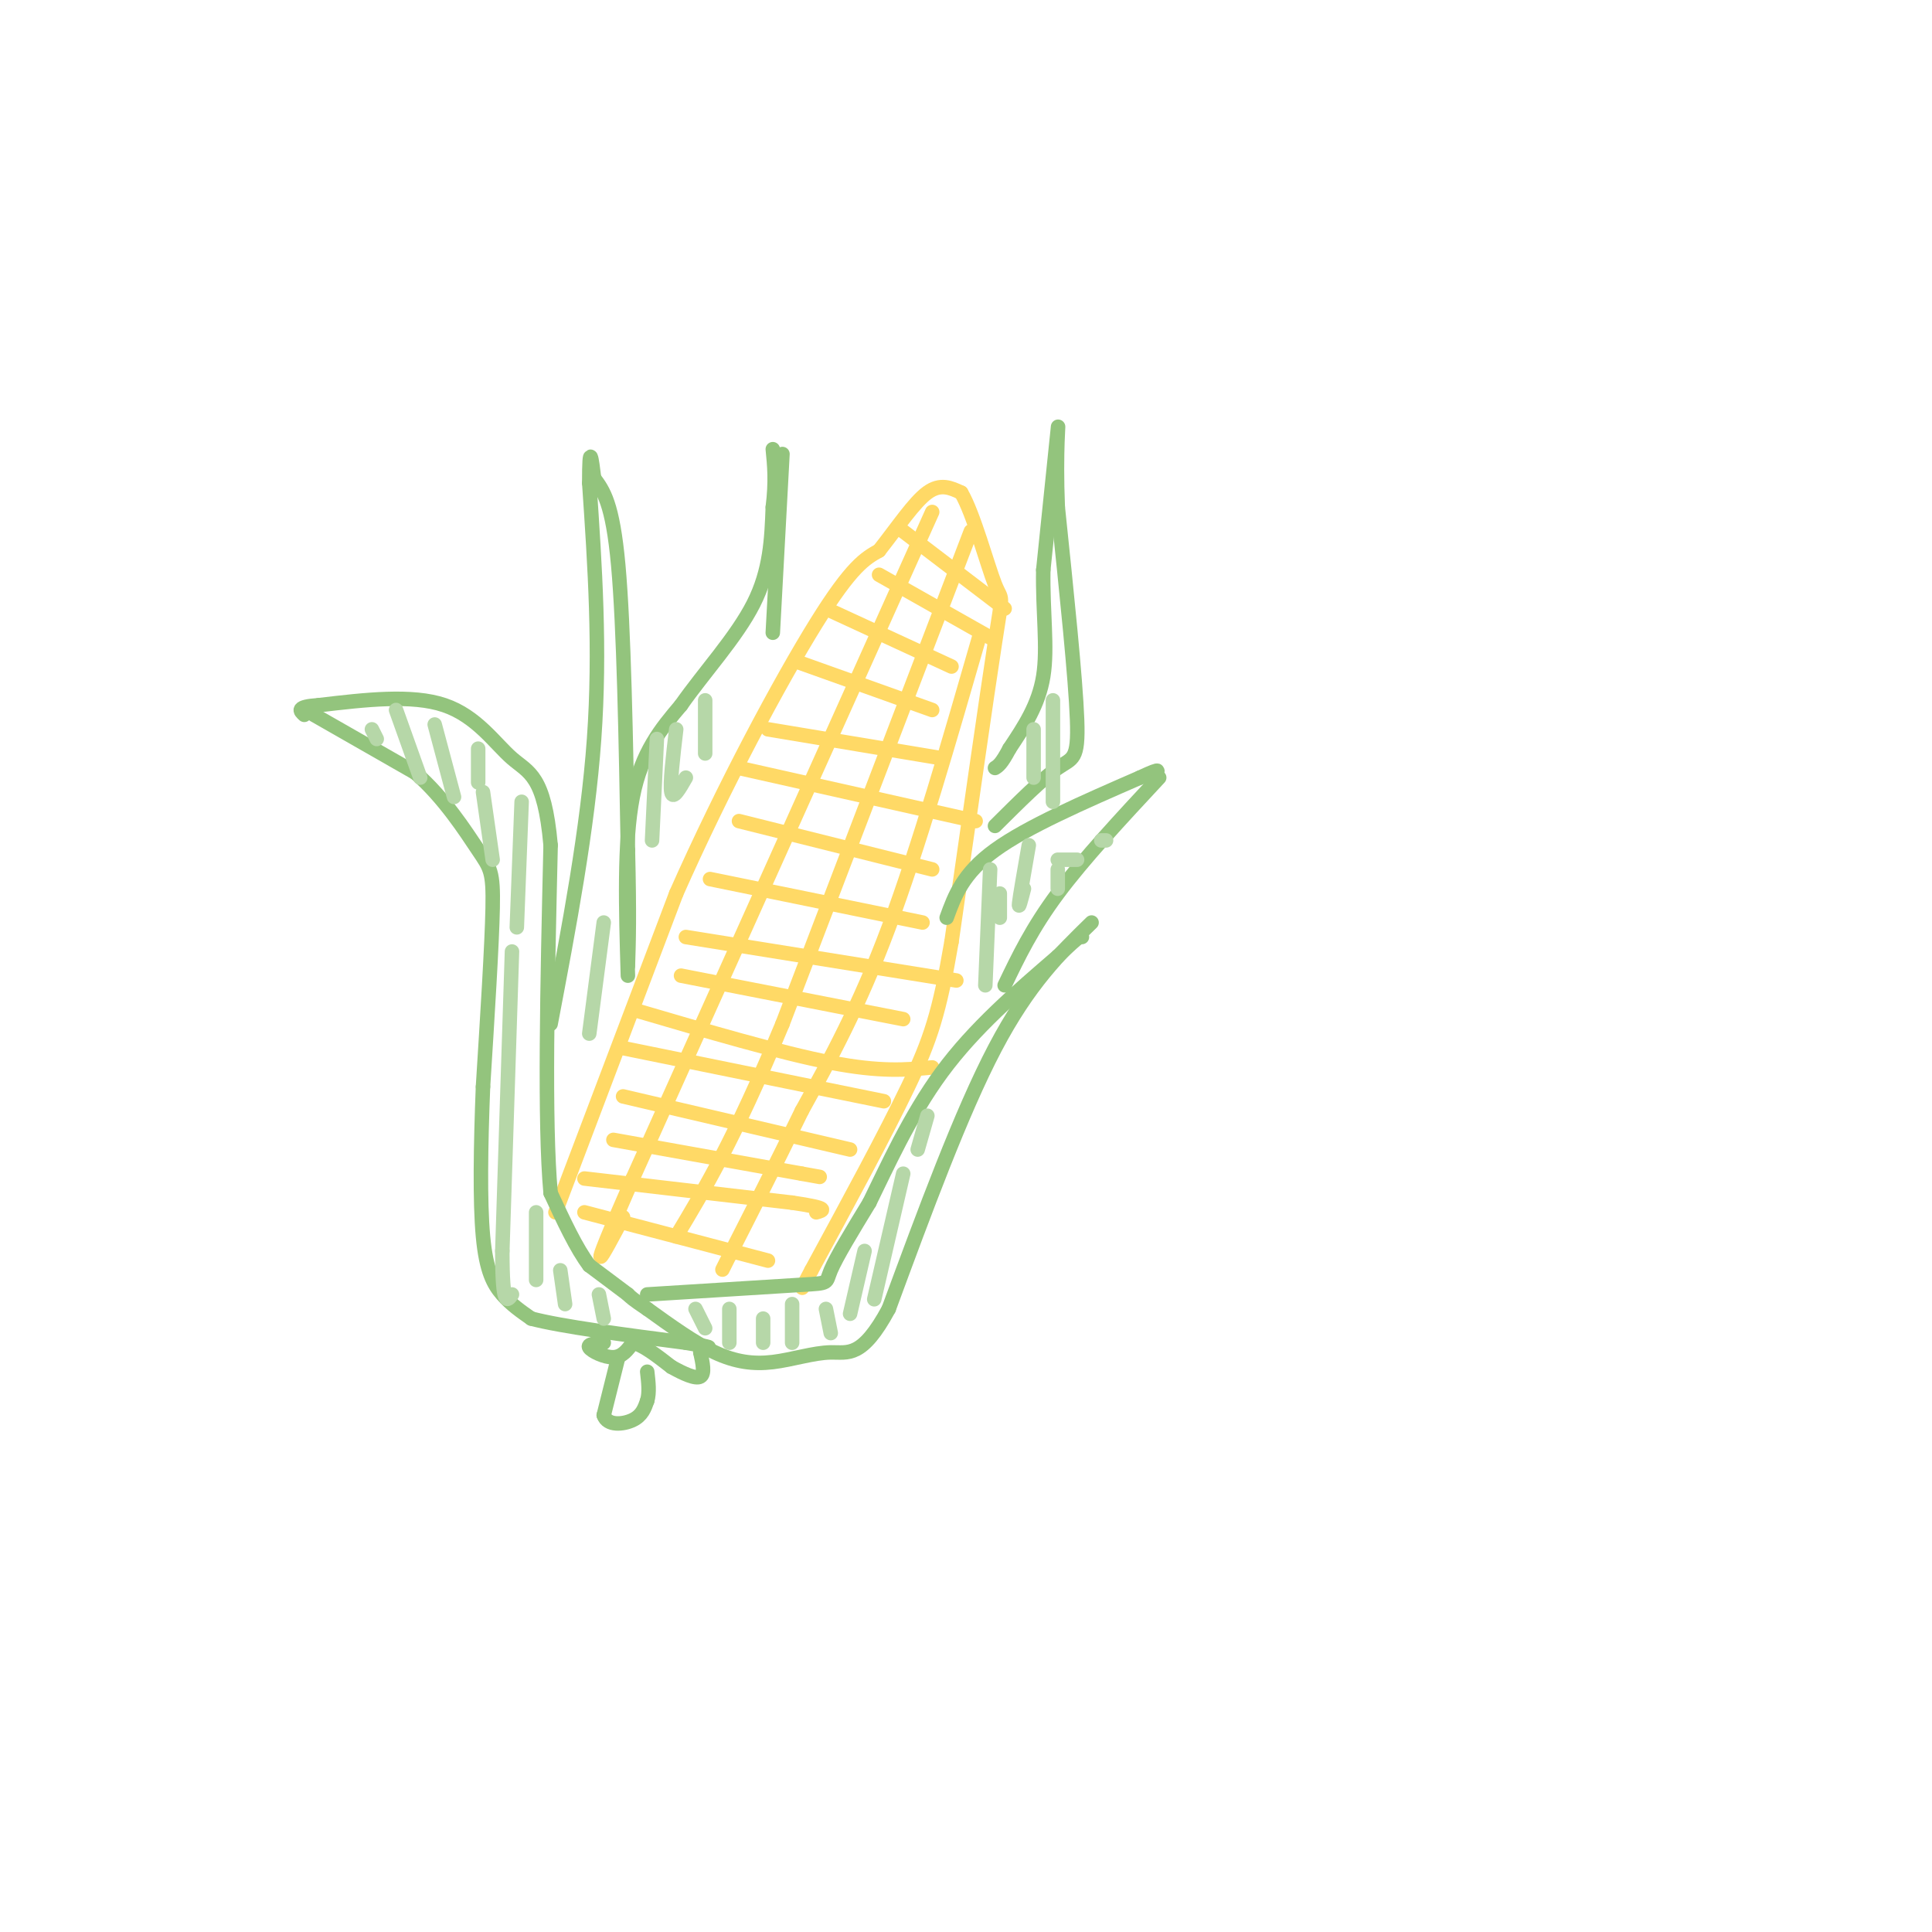 <svg viewBox='0 0 400 400' version='1.1' xmlns='http://www.w3.org/2000/svg' xmlns:xlink='http://www.w3.org/1999/xlink'><g fill='none' stroke='rgb(255,217,102)' stroke-width='3' stroke-linecap='round' stroke-linejoin='round'><path d='M115,251c0.000,0.000 25.000,-66.000 25,-66'/><path d='M140,185c9.756,-22.044 21.644,-44.156 29,-56c7.356,-11.844 10.178,-13.422 13,-15'/><path d='M182,114c3.933,-5.000 7.267,-10.000 10,-12c2.733,-2.000 4.867,-1.000 7,0'/><path d='M199,102c2.560,4.321 5.458,15.125 7,19c1.542,3.875 1.726,0.821 0,12c-1.726,11.179 -5.363,36.589 -9,62'/><path d='M197,195c-2.511,14.622 -4.289,20.178 -9,30c-4.711,9.822 -12.356,23.911 -20,38'/><path d='M168,263c-3.333,6.333 -1.667,3.167 0,0'/><path d='M193,106c0.000,0.000 -62.000,138.000 -62,138'/><path d='M131,244c-10.667,24.333 -6.333,16.167 -2,8'/><path d='M201,110c0.000,0.000 -39.000,102.000 -39,102'/><path d='M162,212c-10.167,24.333 -16.083,34.167 -22,44'/><path d='M203,131c-6.417,22.250 -12.833,44.500 -19,61c-6.167,16.500 -12.083,27.250 -18,38'/><path d='M166,230c-5.500,11.333 -10.250,20.667 -15,30'/><path d='M151,260c-2.500,5.000 -1.250,2.500 0,0'/><path d='M121,244c0.000,0.000 43.000,5.000 43,5'/><path d='M164,249c8.000,1.167 6.500,1.583 5,2'/><path d='M127,236c0.000,0.000 39.000,7.000 39,7'/><path d='M166,243c6.500,1.167 3.250,0.583 0,0'/><path d='M129,227c0.000,0.000 47.000,11.000 47,11'/><path d='M129,217c0.000,0.000 54.000,11.000 54,11'/><path d='M131,209c15.333,4.500 30.667,9.000 41,11c10.333,2.000 15.667,1.500 21,1'/><path d='M141,202c0.000,0.000 46.000,9.000 46,9'/><path d='M142,194c0.000,0.000 56.000,9.000 56,9'/><path d='M147,182c0.000,0.000 44.000,9.000 44,9'/><path d='M153,170c0.000,0.000 40.000,10.000 40,10'/><path d='M153,159c0.000,0.000 49.000,11.000 49,11'/><path d='M159,151c0.000,0.000 36.000,6.000 36,6'/><path d='M165,137c0.000,0.000 28.000,10.000 28,10'/><path d='M171,126c0.000,0.000 26.000,12.000 26,12'/><path d='M182,119c0.000,0.000 23.000,13.000 23,13'/><path d='M187,110c0.000,0.000 21.000,16.000 21,16'/><path d='M121,251c0.000,0.000 38.000,10.000 38,10'/></g>
<g fill='none' stroke='rgb(147,196,125)' stroke-width='3' stroke-linecap='round' stroke-linejoin='round'><path d='M134,268c13.022,-0.822 26.044,-1.644 32,-2c5.956,-0.356 4.844,-0.244 6,-3c1.156,-2.756 4.578,-8.378 8,-14'/><path d='M180,249c3.511,-7.111 8.289,-17.889 15,-27c6.711,-9.111 15.356,-16.556 24,-24'/><path d='M219,198c4.833,-4.667 4.917,-4.333 5,-4'/><path d='M226,191c-6.500,6.333 -13.000,12.667 -20,26c-7.000,13.333 -14.500,33.667 -22,54'/><path d='M184,271c-5.541,10.268 -8.392,8.938 -12,9c-3.608,0.062 -7.971,1.517 -12,2c-4.029,0.483 -7.722,-0.005 -12,-2c-4.278,-1.995 -9.139,-5.498 -14,-9'/><path d='M134,271c-3.000,-2.000 -3.500,-2.500 -4,-3'/><path d='M130,268c-2.000,-1.500 -5.000,-3.750 -8,-6'/><path d='M122,262c-2.667,-3.500 -5.333,-9.250 -8,-15'/><path d='M114,247c-1.333,-14.500 -0.667,-43.250 0,-72'/><path d='M114,175c-1.286,-14.560 -4.500,-14.958 -8,-18c-3.500,-3.042 -7.286,-8.726 -14,-11c-6.714,-2.274 -16.357,-1.137 -26,0'/><path d='M66,146c-4.833,0.333 -3.917,1.167 -3,2'/><path d='M65,148c0.000,0.000 21.000,12.000 21,12'/><path d='M86,160c5.988,5.202 10.458,12.208 13,16c2.542,3.792 3.155,4.369 3,12c-0.155,7.631 -1.077,22.315 -2,37'/><path d='M100,225c-0.476,12.083 -0.667,23.792 0,31c0.667,7.208 2.190,9.917 4,12c1.810,2.083 3.905,3.542 6,5'/><path d='M110,273c6.333,1.667 19.167,3.333 32,5'/><path d='M142,278c6.000,1.000 5.000,1.000 4,1'/><path d='M114,212c3.833,-20.167 7.667,-40.333 9,-59c1.333,-18.667 0.167,-35.833 -1,-53'/><path d='M122,100c0.000,-9.000 0.500,-5.000 1,-1'/><path d='M123,99c1.917,2.583 3.833,5.167 5,18c1.167,12.833 1.583,35.917 2,59'/><path d='M130,176c0.333,13.833 0.167,18.917 0,24'/><path d='M130,202c-0.417,-13.833 -0.833,-27.667 1,-37c1.833,-9.333 5.917,-14.167 10,-19'/><path d='M141,146c4.711,-6.733 11.489,-14.067 15,-21c3.511,-6.933 3.756,-13.467 4,-20'/><path d='M160,105c0.667,-5.333 0.333,-8.667 0,-12'/><path d='M162,94c0.000,0.000 -2.000,37.000 -2,37'/><path d='M196,190c1.667,-4.583 3.333,-9.167 10,-14c6.667,-4.833 18.333,-9.917 30,-15'/><path d='M236,161c5.333,-2.500 3.667,-1.250 2,0'/><path d='M240,161c-7.833,8.417 -15.667,16.833 -21,24c-5.333,7.167 -8.167,13.083 -11,19'/><path d='M206,171c4.956,-4.933 9.911,-9.867 13,-12c3.089,-2.133 4.311,-1.467 4,-10c-0.311,-8.533 -2.156,-26.267 -4,-44'/><path d='M219,105c-0.489,-11.689 0.289,-18.911 0,-16c-0.289,2.911 -1.644,15.956 -3,29'/><path d='M216,118c-0.156,8.733 0.956,16.067 0,22c-0.956,5.933 -3.978,10.467 -7,15'/><path d='M209,155c-1.667,3.167 -2.333,3.583 -3,4'/><path d='M125,278c-1.733,0.133 -3.467,0.267 -3,1c0.467,0.733 3.133,2.067 5,2c1.867,-0.067 2.933,-1.533 4,-3'/><path d='M131,278c2.000,0.333 5.000,2.667 8,5'/><path d='M139,283c2.578,1.444 5.022,2.556 6,2c0.978,-0.556 0.489,-2.778 0,-5'/><path d='M145,280c0.000,-1.000 0.000,-1.000 0,-1'/><path d='M128,281c0.000,0.000 -3.000,12.000 -3,12'/><path d='M125,293c0.733,2.267 4.067,1.933 6,1c1.933,-0.933 2.467,-2.467 3,-4'/><path d='M134,290c0.500,-1.667 0.250,-3.833 0,-6'/></g>
<g fill='none' stroke='rgb(182,215,168)' stroke-width='3' stroke-linecap='round' stroke-linejoin='round'><path d='M144,271c0.000,0.000 2.000,4.000 2,4'/><path d='M151,271c0.000,0.000 0.000,7.000 0,7'/><path d='M158,273c0.000,0.000 0.000,5.000 0,5'/><path d='M164,270c0.000,0.000 0.000,8.000 0,8'/><path d='M171,271c0.000,0.000 1.000,5.000 1,5'/><path d='M179,259c0.000,0.000 -3.000,13.000 -3,13'/><path d='M187,243c0.000,0.000 -6.000,26.000 -6,26'/><path d='M192,231c0.000,0.000 -2.000,7.000 -2,7'/><path d='M77,151c0.000,0.000 1.000,2.000 1,2'/><path d='M82,147c0.000,0.000 5.000,14.000 5,14'/><path d='M90,150c0.000,0.000 4.000,15.000 4,15'/><path d='M100,164c0.000,0.000 2.000,14.000 2,14'/><path d='M99,155c0.000,0.000 0.000,7.000 0,7'/><path d='M108,166c0.000,0.000 -1.000,26.000 -1,26'/><path d='M106,197c0.000,0.000 -2.000,62.000 -2,62'/><path d='M104,259c0.000,11.833 1.000,10.417 2,9'/><path d='M111,251c0.000,0.000 0.000,14.000 0,14'/><path d='M116,263c0.000,0.000 1.000,7.000 1,7'/><path d='M124,268c0.000,0.000 1.000,5.000 1,5'/><path d='M125,191c0.000,0.000 -3.000,23.000 -3,23'/><path d='M136,153c0.000,0.000 -1.000,21.000 -1,21'/><path d='M140,151c-0.667,5.667 -1.333,11.333 -1,13c0.333,1.667 1.667,-0.667 3,-3'/><path d='M146,145c0.000,0.000 0.000,11.000 0,11'/><path d='M205,180c0.000,0.000 -1.000,24.000 -1,24'/><path d='M207,185c0.000,0.000 0.000,5.000 0,5'/><path d='M219,180c0.000,0.000 0.000,4.000 0,4'/><path d='M214,151c0.000,0.000 0.000,10.000 0,10'/><path d='M218,145c0.000,0.000 0.000,21.000 0,21'/><path d='M213,175c-0.917,5.250 -1.833,10.500 -2,12c-0.167,1.500 0.417,-0.750 1,-3'/><path d='M219,178c0.000,0.000 4.000,0.000 4,0'/><path d='M229,174c0.000,0.000 -1.000,0.000 -1,0'/></g>
</svg>